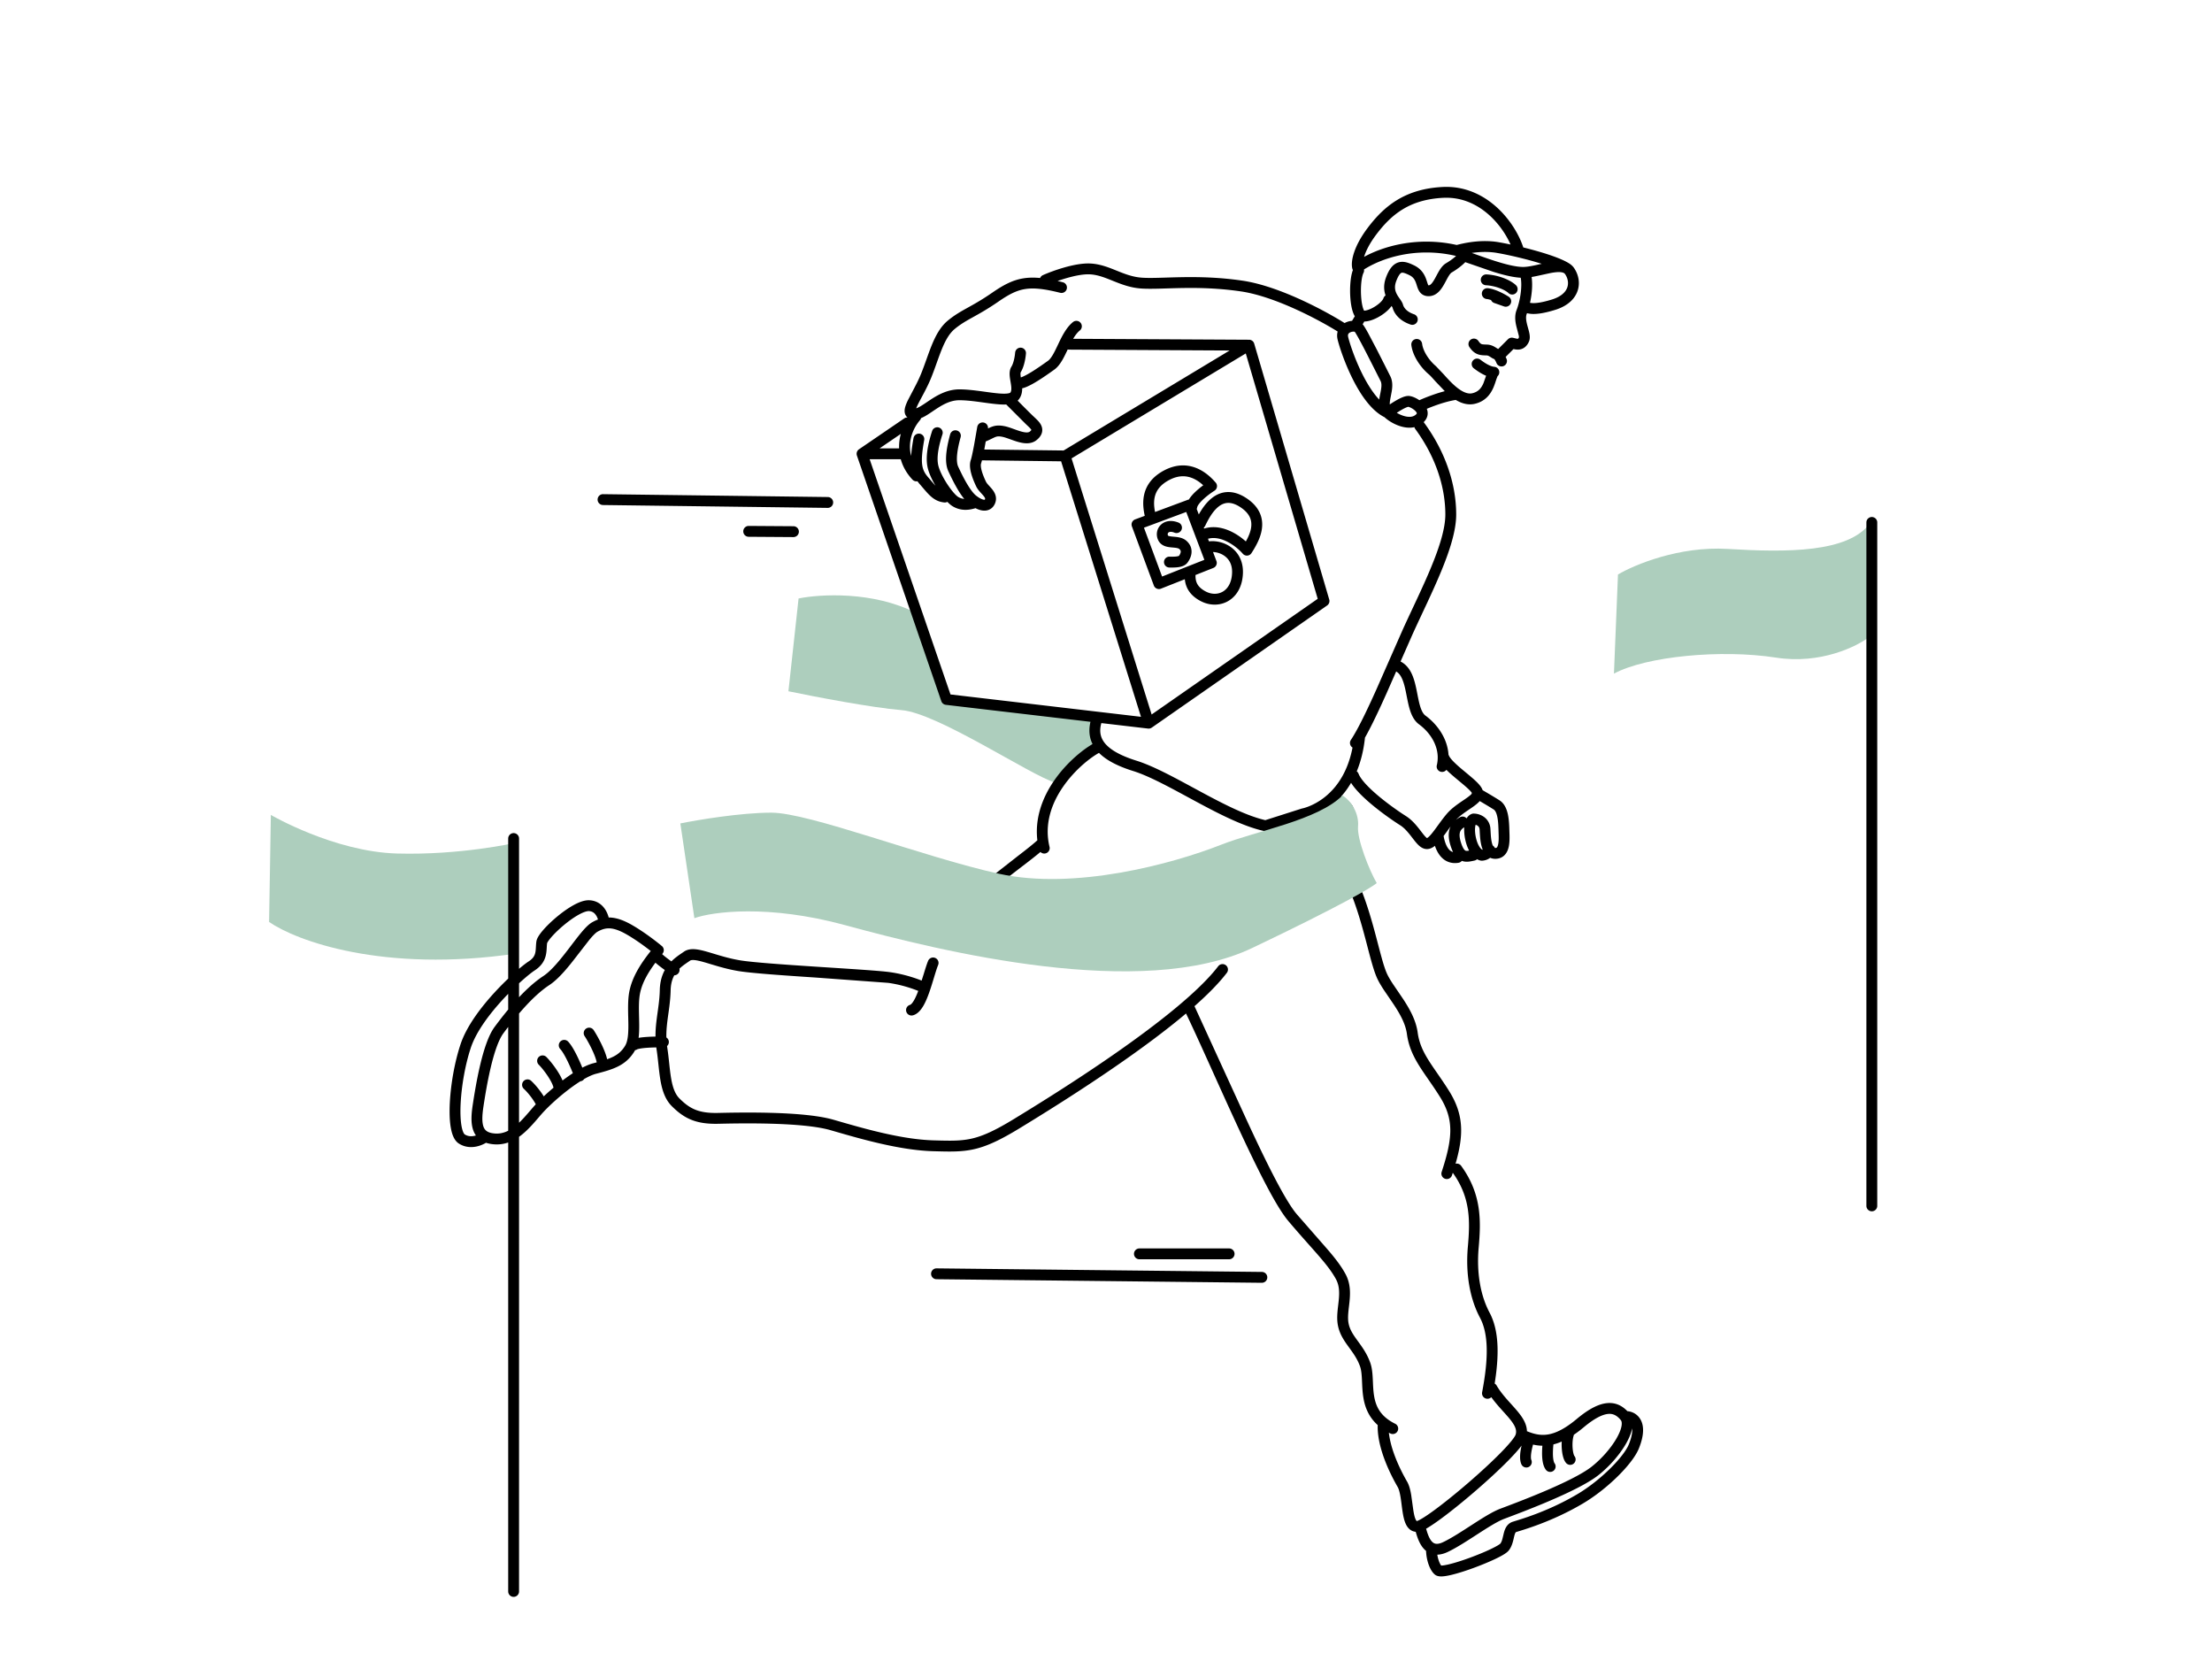 <svg xmlns="http://www.w3.org/2000/svg" xmlns:v="https://vecta.io/nano" width="586" height="442" fill="none"><path d="M238.828 188.096c9.602.769 34.186 17.284 40.715 19.205l11.048-10.428.7-7.825-13.639-1.53-27.277-3.06-7.705-22.097c-11.369-5.838-25.479-4.993-31.112-3.841l-2.689 24.582c6.786 1.409 22.278 4.379 29.959 4.994zM71.287 244.201l.465-28.346s16.729 9.759 33.458 10.224 31.135-2.789 31.135-2.789l.465 29.276c-35.317 5.205-58.397-3.408-65.523-8.365zm386.367-98.804c-12.77-.773-24.669 4.193-29.022 6.772l-1.068 26.255c8.465-4.557 28.323-6.511 42.972-4.232 11.72 1.823 21.377-2.93 24.741-5.534l.106-30.031c-5.804 7.739-21.766 7.738-37.729 6.77z" fill="#adcebd"></path><path d="M376.746 91.047a1.44 1.44 0 0 0-1.605-1.248 1.44 1.44 0 0 0-1.248 1.605l2.853-.356zm19.011 7.546l.97 1.061a1.44 1.44 0 0 0 .39-1.527c-.185-.541-.674-.921-1.245-.967l-.115 1.433zm-3.566-3.315a1.44 1.44 0 0 0-2.016.264 1.44 1.44 0 0 0 .265 2.016l1.751-2.28zm-.541-4.969a1.44 1.44 0 0 0-1.999-.371 1.44 1.44 0 0 0-.371 1.999l2.37-1.628zm2.228 2.397l-.047 1.437.047-1.437zm2.57 3.445a1.44 1.44 0 0 0 1.864.811 1.44 1.44 0 0 0 .811-1.864l-2.675 1.054zm-.322-2.93c-.562.561-.562 1.471-.001 2.033a1.44 1.44 0 0 0 2.033 0l-2.032-2.033zm4.379-2.346l.269-1.412a1.44 1.44 0 0 0-1.285.396l1.016 1.017zm3.216-.94l1.306.6h0l-1.306-.6zm-.594-7.321l1.336.529h0l-1.336-.529zm2.435-10.238a1.44 1.44 0 0 0-1.74-1.052c-.771.19-1.242.969-1.052 1.739l2.792-.687zm-45.913-1.594l-1.396.34c.112.462.445.838.89 1.006a1.44 1.44 0 0 0 1.333-.169l-.827-1.176zm26.279-4.416l-.328 1.4c.23.054.469.05.697-.01l-.369-1.389zm10.874-.793l-.243 1.417h0l.243-1.417zm17.562 6.77a1.44 1.44 0 0 0 2.008-.319 1.44 1.44 0 0 0-.319-2.007l-1.689 2.327zM363.443 61.27l1.148.865h0l-1.148-.865zm18.804-10.307l-.073-1.435.073 1.435zm18.725 15.972c.22.763 1.016 1.203 1.779.983s1.203-1.016.983-1.779l-2.762.796zm-39.766 5.363a1.44 1.44 0 0 0-.61-1.939 1.44 1.44 0 0 0-1.939.61l2.549 1.329zm-.254 11.399l.231-1.419-.231 1.419zm8.282-3.817a1.44 1.44 0 0 0-.941-1.802 1.44 1.44 0 0 0-1.802.94l2.743.862zm4.459 6.087a1.44 1.44 0 0 0 1.819-.908 1.44 1.44 0 0 0-.909-1.819l-.91 2.727zm-5.151-12.012l1.345.507h0l-1.345-.507zm5.437-2.378l.627-1.294h0l-.627 1.294zm4.587 5.437l.063 1.436-.063-1.436zm5.268-6.06l-.729-1.239h0l.729 1.239zm5.081-2.324c.5-.617.405-1.522-.212-2.022a1.44 1.44 0 0 0-2.022.213l2.234 1.809zm-26.991 15.717c.41-.68.19-1.563-.49-1.973a1.44 1.44 0 0 0-1.973.49l2.463 1.483zm-3.978 1.033a1.44 1.44 0 0 0 .49 1.973 1.44 1.44 0 0 0 1.973-.49l-2.463-1.483zm35.852-12.693a1.44 1.44 0 0 0-1.509 1.362c-.041.793.569 1.468 1.362 1.509l.147-2.871zm5.825 4.94a1.44 1.44 0 0 0 2.032-.058 1.44 1.44 0 0 0-.058-2.032l-1.974 2.09zm-5.476-1.281a1.44 1.44 0 0 0-1.573 1.288 1.44 1.44 0 0 0 1.288 1.573l.285-2.861zm4.776 3.466l-.476 1.356a1.44 1.44 0 0 0 1.259-2.561l-.783 1.205zm-2.123-2.269c-.749-.263-1.569.131-1.832.88a1.44 1.44 0 0 0 .88 1.832l.952-2.713zm-11.007 28.372a1.44 1.44 0 0 0 1.221-1.626 1.44 1.44 0 0 0-1.626-1.22l.405 2.846zm-9.814.105c-.722.329-1.041 1.182-.711 1.904a1.44 1.44 0 0 0 1.904.712l-1.193-2.616zm-2.707.306l-.225 1.419h0l.225-1.419zm-13.389-19.51l.978-1.053h0l-.978 1.053zm-4.132 2.754l1.4-.323h0l-1.4.323zm-63.828 101.458a1.44 1.44 0 0 0-.909-1.818 1.44 1.44 0 0 0-1.819.909l2.728.909zm8.686 11.82l-.429 1.372.429-1.372zm44.572 12.719l-.249-1.415c-.063.011-.126.026-.187.046l.436 1.369zm16.406-19.99a1.44 1.44 0 0 0-1.27-1.588 1.44 1.44 0 0 0-1.588 1.27l2.858.318zm-26.32 23.15l-.3 1.405a1.43 1.43 0 0 0 .737-.036l-.437-1.369zm22.606-22.733c-.44.661-.262 1.553.399 1.993s1.553.262 1.993-.398l-2.392-1.595zm15.075-28.685l-1.309-.594h0l1.309.594zm4.309-55.371c-.47-.64-1.369-.779-2.009-.309s-.779 1.369-.309 2.009l2.318-1.7zm5.685 297.827l-.617-1.298h0l.617 1.298zm21.831-30.575c-.737-.295-1.574.064-1.868.801s.063 1.574.8 1.868l1.068-2.669zm-27.011 25.576c-.218-.764-1.014-1.206-1.777-.987a1.44 1.44 0 0 0-.987 1.777l2.764-.79zm3.256 11.175l-.94 1.088h0l.94-1.088zm51.812-32.799l-1.332-.541h0l1.332.541zm-14.201 13.851l-.732-1.237h0l.732 1.237zm-1.739-16.726a1.44 1.44 0 0 0-.938-1.804c-.757-.239-1.564.181-1.803.938l2.741.866zm-1.995 7.249c.523.597 1.431.658 2.028.135s.658-1.431.135-2.028l-2.163 1.893zm-3.266-5.722c.119-.785-.421-1.518-1.206-1.636s-1.517.421-1.636 1.205l2.842.431zm-2.099 7.514c.479.633 1.38.758 2.013.279a1.44 1.44 0 0 0 .279-2.014l-2.292 1.735zm-3.17-7.476c.226-.761-.207-1.561-.968-1.787s-1.561.207-1.787.968l2.755.819zm-3.321 6.01c.315.728 1.162 1.064 1.89.748s1.064-1.161.749-1.889l-2.639 1.141zm-245.77-114.996c-.44-.661-1.333-.839-1.993-.399a1.44 1.44 0 0 0-.399 1.994l2.392-1.595zm.865 9.227c-.093.788.471 1.503 1.26 1.595s1.503-.471 1.595-1.259l-2.855-.336zm-7.617-6.175a1.44 1.44 0 0 0-2.032-.066 1.44 1.44 0 0 0-.065 2.032l2.097-1.966zm1.714 9.578a1.44 1.44 0 0 0 1.845.854 1.44 1.44 0 0 0 .853-1.845l-2.698.991zm-7.478-5.5a1.44 1.44 0 0 0-2.033 0 1.44 1.44 0 0 0 0 2.033l2.033-2.033zm1.907 8.368a1.44 1.44 0 0 0 1.438 1.438 1.44 1.44 0 0 0 1.437-1.438h-2.875zm-5.932-2.05c-.581-.54-1.491-.506-2.031.076s-.507 1.491.075 2.031l1.956-2.107zm1.337 6.49a1.44 1.44 0 0 0 1.627 1.22c.785-.112 1.332-.84 1.219-1.626l-2.846.406zm33.658-15.342c.793.019 1.452-.61 1.47-1.404a1.44 1.44 0 0 0-1.404-1.47l-.066 2.874zm-8.525-1.887a1.44 1.44 0 0 0-.399 1.994 1.44 1.44 0 0 0 1.994.398l-1.595-2.392zm10.597-17.457c.66.44 1.553.262 1.993-.399s.262-1.553-.399-1.993l-1.594 2.392zm-2.615-5.531a1.44 1.44 0 0 0-1.818-.909c-.754.251-1.161 1.065-.909 1.818l2.727-.909zm-.767-.887l1.117.904c.493-.609.408-1.501-.193-2.005l-.924 1.101zm-43.281 49.996l-.087 1.435h0l.087-1.435zm-4.477-8.805l-1.421-.215h0l1.421.215zm5.522-19.999l-1.155-.855h0l1.155.855zm25.371-27.312l.72 1.244h0l-.72-1.244zm9.253.747l.719-1.246h0l-.719 1.246zm-10.745-6.418l-.058 1.436.058-1.436zm-15.223 15.969l-.784-1.205h0l.784 1.205zm-17.462 21.193l-1.363-.455 1.363.455zm-1.045 24.625l-.783 1.206h0l.783-1.206zm6.277-.607l.651-1.281h0l-.651 1.281zm231.149-66.681l1.423-.2h0l-1.423.2zm-2.602-10.001l-1.328.552h0l1.328-.552zm-.011-9.828l-1.388-.374h0l1.388.374zm1.35 19.634a1.44 1.44 0 0 0-.213 2.022 1.44 1.44 0 0 0 2.022.213l-1.809-2.235zm-5.785-24.101a1.44 1.44 0 0 0-1.178 1.657 1.44 1.44 0 0 0 1.657 1.178l-.479-2.835zm-61.193-10.877a1.44 1.44 0 0 0 .612-1.939 1.44 1.44 0 0 0-1.939-.612l1.327 2.551zm-16.263 25.771c.187.772.964 1.246 1.735 1.059s1.246-.963 1.059-1.735l-2.794.676zm-12.172 6.899c-.611.507-.695 1.413-.188 2.024a1.44 1.44 0 0 0 2.024.189l-1.836-2.213zm14.135-7.605c.581-.541.614-1.45.073-2.031s-1.45-.615-2.031-.074l1.958 2.105zm-28.679 31.322a1.44 1.44 0 0 0-.789-1.873c-.735-.3-1.574.053-1.874.789l2.663 1.084zm-7.438 10.558a1.44 1.44 0 0 0-1.009 1.765 1.44 1.44 0 0 0 1.765 1.009l-.756-2.774zm3.242-3.213c.71.355 1.573.067 1.928-.643a1.44 1.44 0 0 0-.643-1.929l-1.285 2.572zm-8.875-4.041l-.194 1.424h0l.194-1.424zm-59.233 3.381l-1.437-.032 1.437.032zm44.206 35.691l-.401 1.38h0l.401-1.38zm.24.07l.401-1.381h0l-.401 1.381zm26.559 5.44l-.041 1.437h0l.041-1.437zm.142.004l.041-1.437h0l-.041 1.437zm22.023-5.89l-.748-1.227h0l.748 1.227zm55.618-39.925a1.44 1.44 0 0 0-.27-2.015 1.44 1.44 0 0 0-2.015.27l2.285 1.745zm-187.509-35.571a1.44 1.44 0 0 0-1.438-1.437 1.44 1.44 0 0 0-1.437 1.437h2.875zm-2.875 199.429a1.44 1.44 0 0 0 1.437 1.438 1.44 1.44 0 0 0 1.438-1.438h-2.875zm362.686-283.155a1.44 1.44 0 0 0-1.438-1.438 1.44 1.44 0 0 0-1.437 1.438h2.875zm-2.875 181.028c0 .794.643 1.437 1.437 1.437a1.44 1.44 0 0 0 1.438-1.437h-2.875zm-178.216-53.372a1.44 1.44 0 0 0-1.923-.659 1.44 1.44 0 0 0-.659 1.923l2.582-1.264zm38.931 72.049l1.26-.69h0l-1.26.69zm13.175 41.609a1.44 1.44 0 0 0 1.926-.652 1.44 1.44 0 0 0-.652-1.926l-1.274 2.578zm-.467-2.432a1.44 1.44 0 0 0-1.36-1.511 1.44 1.44 0 0 0-1.511 1.36l2.871.151zm28.614-10.276a1.44 1.44 0 0 0-1.967-.515 1.44 1.44 0 0 0-.515 1.967l2.482-1.452zm-3.838 1.807a1.44 1.44 0 0 0 1.143 1.682c.779.149 1.532-.362 1.681-1.142l-2.824-.54zm-2.345-38.425l1.431.126h0l-1.431-.126zm-3.206-21.565c-.467-.642-1.366-.783-2.008-.315s-.783 1.366-.315 2.008l2.323-1.693zm-5.166 1.615c-.249.754.161 1.567.915 1.815s1.566-.161 1.815-.915l-2.73-.9zm-15.901-52.159l-1.321.567h0l1.321-.567zm-5.627-23.145a1.44 1.44 0 0 0-1.875-.785 1.44 1.44 0 0 0-.785 1.875l2.66-1.09zm-5.376-146.891a1.44 1.44 0 0 0 1.986-.436 1.44 1.44 0 0 0-.436-1.986l-1.55 2.421zm-26.058-12.457l-.21 1.422.21-1.422zm-40.251-4.538l-.06 1.436.06-1.436zm-12.423 1.646a1.44 1.44 0 0 0-.73 1.897 1.44 1.44 0 0 0 1.898.73l-1.168-2.627zm24.922 66.054l-.502-1.347a1.44 1.44 0 0 0-.846 1.847l1.348-.5zm13.885-5.166l1.344-.51c-.28-.739-1.104-1.113-1.845-.837l.501 1.347zm5.812 15.338l.528 1.337c.731-.289 1.095-1.111.816-1.846l-1.344.509zm-13.886 5.49l-1.347.5a1.44 1.44 0 0 0 1.876.837l-.529-1.337zm4.124-13.497a1.44 1.44 0 0 0 1.87-.797c.297-.736-.06-1.573-.796-1.87l-1.074 2.667zm-3.005 1.395l-1.285.643h0l1.285-.643zm5.328 5.643l1.17.835h0l-1.17-.835zm-3.668-.685c-.794 0-1.437.643-1.437 1.437a1.44 1.44 0 0 0 1.437 1.438v-2.875zm-6.372-10.119a1.44 1.44 0 0 0 1.735 1.06 1.44 1.44 0 0 0 1.06-1.735l-2.795.675zm17.542-8.564l.762 1.218c.358-.223.599-.592.66-1.008s-.062-.84-.34-1.157l-1.082.947zm-6.669 5.264c-.103.787.452 1.508 1.239 1.611s1.509-.452 1.611-1.24l-2.85-.371zm2.392 3.983c-.345.715-.045 1.574.67 1.919s1.574.045 1.919-.67l-2.589-1.249zm12.608-4.929l-.78 1.208h0l.78-1.208zm1.027 12.649l-1.086.941a1.44 1.44 0 0 0 1.193.492c.454-.034.864-.28 1.107-.664l-1.214-.769zm-11.45-5.686a1.44 1.44 0 0 0-.919 1.814 1.44 1.44 0 0 0 1.813.919l-.894-2.733zm-38.014-62.489c.77.193 1.551-.276 1.743-1.046s-.275-1.551-1.045-1.743l-.698 2.789zm-28.852 8.471l-.914-1.11h0l.914 1.11zm17.165 11.838l-1.219-.762h0l1.219.762zm2.618-4.238a1.44 1.44 0 0 0-1.332-1.536 1.44 1.44 0 0 0-1.536 1.331l2.868.205zm-28.084 17.68c.517-.603.447-1.51-.156-2.027s-1.51-.447-2.027.156l2.183 1.871zm-1.981 15.735a1.44 1.44 0 0 0 2.032.066 1.44 1.44 0 0 0 .066-2.032l-2.098 1.966zm44.333-39.502c.617-.5.712-1.405.212-2.022a1.44 1.44 0 0 0-2.022-.212l1.81 2.234zm-7.613 9.213l.832 1.172h0l-.832-1.172zm-8.543 3.347c-.794.027-1.415.692-1.388 1.485s.691 1.415 1.485 1.388l-.097-2.873zm-25.07 16.448a1.44 1.44 0 0 0-1.161-1.669 1.44 1.44 0 0 0-1.669 1.161l2.83.508zm5.318 16.543c.79.082 1.497-.492 1.578-1.282s-.492-1.496-1.282-1.577l-.296 2.859zm-.485-18.034a1.44 1.44 0 0 0-.925-1.811 1.44 1.44 0 0 0-1.81.924l2.735.887zm-2.487 8.601l-1.397.338 1.397-.338zm5.922 9.204l-.739 1.233h0l.739-1.233zm5.216 1.777a1.44 1.44 0 0 0 .964-1.79 1.44 1.44 0 0 0-1.79-.964l.826 2.754zm-3.829-18.846c.209-.766-.242-1.556-1.008-1.765s-1.556.242-1.765 1.008l2.773.757zm-1.948 8.424l1.304-.605h0l-1.304.605zm6.004-1.92l1.357.475-1.357-.475zm3.179-8.733c.128-.783-.403-1.522-1.187-1.65a1.44 1.44 0 0 0-1.65 1.187l2.837.463zm-1.8.757a1.44 1.44 0 0 0-.791 1.873 1.44 1.44 0 0 0 1.873.791l-1.082-2.664zm5.904-.028l-.281 1.409h0l.281-1.409zm6.964-2.961l.987-1.045h0l-.987 1.045zm-4.497-6.53a1.44 1.44 0 0 0-2.032-.02 1.44 1.44 0 0 0-.02 2.033l2.052-2.013zm-39.927 15.394l-.81-1.187a1.44 1.44 0 0 0-.549 1.654l1.359-.467zm22.366 65.071l-1.359.467a1.44 1.44 0 0 0 1.192.961l.167-1.428zm53.567 6.286l-.167 1.427c.349.041.7-.047.989-.248l-.822-1.179zm-44.257-72.497a1.44 1.44 0 0 0-1.455 1.419 1.44 1.44 0 0 0 1.419 1.456l.036-2.875zm-18.885-5.847a1.44 1.44 0 0 0 .377-1.998 1.44 1.44 0 0 0-1.998-.377l1.621 2.375zm-1.802 8.424a1.44 1.44 0 0 0 1.437-1.437 1.44 1.44 0 0 0-1.437-1.437v2.874zm91.526-30.206l1.379-.404c-.178-.61-.736-1.03-1.371-1.033l-.008 1.437zm19.873 67.772l.821 1.179a1.44 1.44 0 0 0 .558-1.584l-1.379.405zm-67.509-69.464c-.794-.004-1.441.636-1.445 1.43s.636 1.441 1.429 1.445l.016-2.875zm35.765 53.994a1.44 1.44 0 0 0-.801 1.869 1.44 1.44 0 0 0 1.869.8l-1.068-2.669zm8.824 8.045l-1.437-.048h0l1.437.048zm-8.983 6.222l-.649 1.282h0l.649-1.282zm-2.109-6.58a1.44 1.44 0 0 0-1.371-1.502 1.44 1.44 0 0 0-1.501 1.371l2.872.131zm-156.976-20.519c-.794-.01-1.445.625-1.455 1.419s.625 1.445 1.419 1.455l.036-2.874zm59.492 3.631a1.44 1.44 0 0 0 1.456-1.419 1.44 1.44 0 0 0-1.42-1.456l-.036 2.875zm-20.91 4.778a1.44 1.44 0 0 0-1.447 1.428c-.006.794.634 1.442 1.427 1.447l.02-2.875zm11.837 2.956a1.44 1.44 0 0 0 1.447-1.428 1.44 1.44 0 0 0-1.428-1.447l-.019 2.875zm159.816 32.555c-.762-.222-1.56.217-1.781.98a1.44 1.44 0 0 0 .98 1.781l.801-2.761zm10.633 27.878c-.185.772.29 1.548 1.062 1.733a1.44 1.44 0 0 0 1.734-1.062l-2.796-.671zm3.201-2.571a1.44 1.44 0 0 0-1.872-.793 1.44 1.44 0 0 0-.793 1.872l2.665-1.079zm7.628 10.002l1.433.106-1.433-.106zm-31.558-5.172a1.44 1.44 0 0 0-1.856-.83 1.44 1.44 0 0 0-.83 1.855l2.686-1.025zm22.508 16.394a1.44 1.44 0 0 0-1.663-1.169c-.782.136-1.305.88-1.169 1.662l2.832-.493zm3.977 7.185c.783-.127 1.315-.866 1.187-1.649s-.866-1.316-1.649-1.188l.462 2.837zm1.753-9.55a1.44 1.44 0 0 0 .564-1.953 1.44 1.44 0 0 0-1.953-.564l1.389 2.517zm-2.414 4.835l1.363-.454-1.363.454zm4.87 4.132c.778-.155 1.283-.913 1.127-1.691a1.44 1.44 0 0 0-1.691-1.128l.564 2.819zm-.212-11.014l.002-1.438c-.16 0-.319.027-.471.079l.469 1.359zm2.151 9.605l-.318 1.401c.126.029.255.04.384.034l-.066-1.435zm3.436-.718c.355-.71.067-1.573-.643-1.928s-1.573-.067-1.928.643l2.571 1.285zm-2.576-6.234l1.434-.106h0l-1.434.106zm3.083-6.379l.774-1.211h0l-.774 1.211zm-4.445-4.33a1.44 1.44 0 0 0-1.963.529 1.44 1.44 0 0 0 .53 1.963l1.433-2.492zm-90.191 121.8a1.44 1.44 0 0 0-1.437 1.437 1.44 1.44 0 0 0 1.437 1.438v-2.875zm23.766 2.875a1.44 1.44 0 0 0 1.437-1.438 1.44 1.44 0 0 0-1.437-1.437v2.875zm-77.502 2.405a1.44 1.44 0 0 0-1.453 1.422 1.44 1.44 0 0 0 1.422 1.453l.031-2.875zm86.161 3.818a1.44 1.44 0 0 0 1.453-1.422 1.44 1.44 0 0 0-1.421-1.453l-.032 2.875zm54.393-273.21a1.44 1.44 0 0 0-1.829.888 1.44 1.44 0 0 0 .888 1.829l.941-2.717zm27.134 5.227l-1.184.814h0l1.184-.814zm-11.508 8.092c-.773-.178-1.545.304-1.723 1.077a1.44 1.44 0 0 0 1.077 1.724l.646-2.801zm-30.402 11.517c.371 2.973 2.515 5.974 4.655 7.776l1.852-2.199c-1.808-1.523-3.403-3.922-3.654-5.934l-2.853.356zm4.655 7.776c.392.331.952.964 1.761 1.872l2.703 2.832c1.01.941 2.169 1.86 3.43 2.472 1.272.617 2.732.959 4.264.603l-.651-2.8c-.701.163-1.475.039-2.358-.39-.894-.433-1.812-1.137-2.724-1.988-.907-.845-1.75-1.78-2.517-2.641l-2.056-2.159-1.852 2.199zm12.158 7.779c2.843-.661 4.186-2.598 4.93-4.31.354-.816.606-1.663.792-2.218l.254-.668c.078-.165.103-.162.045-.109l-1.939-2.123c-.343.313-.56.696-.704 1.001-.15.316-.274.664-.381.983l-.704 1.987c-.544 1.252-1.321 2.279-2.944 2.656l.651 2.8zm5.166-9.799c-.804-.064-2.058-.635-3.681-1.882l-1.751 2.28c1.721 1.322 3.533 2.334 5.203 2.468l.229-2.866zm-6.592-5.222c.643.934 1.327 1.573 2.232 1.903.796.29 1.664.281 2.319.303l.093-2.873c-.878-.029-1.172-.037-1.427-.13-.146-.053-.402-.181-.847-.83l-2.37 1.628zm4.551 2.205c.263.008.486.096.793.28l.254.16.303.192c.208.126.511.298.874.402l.79-2.764c.016.005-.022-.004-.169-.094l-.243-.154-.328-.206c-.5-.3-1.217-.658-2.181-.689l-.093 2.873zm2.224 1.034c-.23-.066-.286-.181-.188-.068.071.081.163.214.262.389a5.64 5.64 0 0 1 .237.465l.066.149.015.036c.001.004.001.004 1.339-.523l1.337-.527-.013-.032-.028-.068-.1-.226-.356-.7c-.148-.259-.347-.571-.592-.851-.216-.248-.613-.642-1.189-.807l-.79 2.764zm2.103.078l3.364-3.362-2.033-2.033-3.363 3.362 2.032 2.033zm2.078-2.967l.775.184a4.58 4.58 0 0 0 1.254.13 2.93 2.93 0 0 0 1.591-.558c.509-.371.887-.891 1.171-1.508l-2.613-1.2c-.137.298-.24.377-.251.386-.005.003-.019.008-.054.01-.084.004-.22-.008-.465-.064l-.389-.095-.481-.109-.538 2.824zm4.791-1.752c.365-.794.251-1.661.138-2.243-.12-.615-.341-1.345-.501-1.937-.366-1.353-.525-2.394-.201-3.212l-2.672-1.059c-.715 1.804-.254 3.721.098 5.022l.454 1.736c.1.513.029.585.071.493l2.613 1.2zm-.564-7.392c.463-1.168.947-2.95 1.215-4.856.267-1.892.342-4.048-.116-5.911l-2.792.687c.333 1.354.305 3.097.062 4.823-.242 1.712-.673 3.269-1.041 4.198l2.672 1.059zM360.476 71.96c5.398-3.795 14.892-6.588 25.124-4.193l.655-2.799c-11.062-2.589-21.39.393-27.432 4.64l1.653 2.352zm25.821-4.203c2.021-.537 6.098-1.481 10.262-.766l.486-2.833c-4.807-.826-9.392.264-11.487.821l.739 2.778zm10.262-.766c2.748.472 6.576 1.337 10.068 2.343 1.745.502 3.387 1.035 4.758 1.563 1.401.54 2.416 1.038 2.979 1.447l1.689-2.327c-.881-.639-2.188-1.245-3.633-1.802-1.475-.569-3.203-1.127-4.998-1.643-3.587-1.033-7.518-1.923-10.377-2.414l-.486 2.833zm-35.513 3.454c-.069-.283-.091-1.186.416-2.695.491-1.46 1.44-3.373 3.129-5.616l-2.296-1.729c-1.847 2.452-2.955 4.636-3.558 6.43-.586 1.744-.737 3.251-.484 4.289l2.793-.679zm3.545-8.311c2.007-2.666 4.2-4.968 6.982-6.669 2.771-1.693 6.201-2.834 10.748-3.067l-.147-2.871c-4.98.255-8.883 1.52-12.1 3.485-3.203 1.958-5.65 4.565-7.779 7.393l2.296 1.729zm17.73-9.736c5.073-.259 9.283 1.852 12.483 4.833 3.22 3 5.333 6.809 6.168 9.704l2.762-.796c-.978-3.392-3.367-7.653-6.971-11.011-3.625-3.376-8.562-5.909-14.589-5.6l.147 2.871zm-23.664 18.571c-.469.9-.727 2.181-.863 3.448a25.61 25.61 0 0 0-.082 4.187c.086 1.385.286 2.768.636 3.868.174.545.407 1.097.735 1.554.322.45.852.963 1.639 1.091l.461-2.838c.264.043.326.197.237.073-.084-.117-.206-.353-.332-.751-.25-.787-.429-1.91-.506-3.173-.077-1.25-.052-2.563.07-3.703.128-1.186.344-2.022.554-2.425l-2.549-1.329zm2.065 14.147c.848.137 1.755-.034 2.552-.294.824-.269 1.667-.678 2.44-1.155s1.515-1.046 2.121-1.658c.585-.59 1.144-1.319 1.399-2.129l-2.743-.862c-.057.181-.256.521-.697.967-.421.424-.975.856-1.59 1.236s-1.251.682-1.821.868c-.598.195-1 .222-1.2.189l-.461 2.838zm13.881-1.876c-1.982-.661-2.722-1.802-2.919-2.527l-2.774.755c.481 1.767 2.008 3.572 4.783 4.498l.91-2.727zm-2.919-2.527c-.166-.606-.59-1.189-.834-1.537-.307-.439-.593-.842-.829-1.307-.433-.849-.703-1.899-.134-3.407l-2.691-1.014c-.904 2.4-.466 4.295.263 5.725.344.675.752 1.245 1.036 1.651a9.56 9.56 0 0 1 .336.502c.081.136.087.173.079.142l2.774-.755zm-1.797-6.251c.712-1.891 1.26-2.163 1.428-2.211.104-.03.289-.046.645.05.367.099.809.287 1.392.57l1.254-2.587c-.606-.294-1.254-.585-1.899-.758-.657-.177-1.406-.259-2.18-.039-1.588.452-2.57 1.945-3.331 3.962l2.691 1.014zm3.465-1.592c1.25.606 1.59 1.485 1.934 2.563.149.468.372 1.271.815 1.875.255.348.602.67 1.073.884.463.211.959.279 1.455.257l-.125-2.872c-.155.007-.178-.019-.138-.001.048.022.068.052.054.033-.096-.13-.177-.364-.396-1.05-.392-1.23-1.044-3.126-3.418-4.276l-1.254 2.587zm5.277 5.579c1.139-.049 2-.624 2.626-1.276.605-.63 1.076-1.421 1.458-2.113.42-.76.716-1.366 1.073-1.94s.61-.831.776-.928l-1.457-2.478c-.796.468-1.355 1.236-1.761 1.889s-.816 1.468-1.147 2.067c-.369.667-.69 1.172-1.016 1.512-.306.318-.514.388-.677.395l.125 2.872zm5.933-6.257c1.627-.957 3.244-2.193 4.353-3.563l-2.234-1.809c-.817 1.009-2.122 2.038-3.576 2.894l1.457 2.478zm-25.101 10.671l-1.515 2.516 2.463 1.483 1.515-2.516-2.463-1.483zm34.19-7.306c1.21.062 2.473.344 3.574.748 1.124.412 1.961.908 2.398 1.32l1.974-2.09c-.829-.782-2.064-1.446-3.382-1.929-1.34-.492-2.887-.842-4.417-.92l-.147 2.871zm.211 3.649c.605.06 1.428.338 2.286.73.833.38 1.578.813 1.991 1.081l1.567-2.41c-.524-.341-1.393-.842-2.364-1.286-.945-.432-2.113-.868-3.195-.975l-.285 2.861zm5.537-.751l-2.599-.913-.952 2.713 2.599.912.952-2.712zm-14.011 24.614c-2.183.312-4.547 1.06-6.323 1.708-.898.327-1.664.636-2.208.863l-.638.273-.174.077-.047.021c-.018.009-.018.009-.019.009l.596 1.308.597 1.308c.018-.008.03-.014.047-.022l.154-.068.593-.254a50.58 50.58 0 0 1 2.083-.814c1.714-.625 3.858-1.293 5.744-1.563l-.405-2.846zm-16.906 7.383c.668-.51 1.741-1.265 2.77-1.862.517-.299.987-.539 1.369-.689.451-.178.547-.137.426-.156l.45-2.839c-.702-.111-1.429.123-1.93.32-.57.225-1.179.542-1.757.877-1.161.674-2.338 1.503-3.073 2.064l1.745 2.285zm4.565-2.707c.145.023.471.127.882.352.397.217.774.494 1.048.78.287.301.357.504.367.576.003.022.001.035-.007.057a.71.71 0 0 1-.174.236l2.032 2.033c.769-.768 1.131-1.711.998-2.707-.122-.91-.63-1.649-1.136-2.18-.521-.545-1.153-.991-1.748-1.317-.581-.318-1.23-.577-1.812-.669l-.45 2.839zm2.116 2.001c-.693.693-1.768.851-3.165.456-1.387-.391-2.702-1.239-3.372-1.909l-2.033 2.033c1.014 1.014 2.758 2.117 4.624 2.643 1.854.524 4.222.567 5.978-1.19l-2.032-2.033zm-6.87-10.146l-1.401-2.78-2.211-4.356-2.201-4.173c-.32-.582-.613-1.096-.859-1.498-.122-.2-.241-.385-.35-.541a3.13 3.13 0 0 0-.41-.49l-1.956 2.107c-.066-.061-.068-.081.011.033.063.089.147.219.253.392.212.346.481.816.793 1.383.622 1.13 1.387 2.593 2.162 4.101l2.199 4.334 1.415 2.804 2.555-1.316zm-7.432-13.837c-.615-.571-1.438-.762-2.11-.792a4.9 4.9 0 0 0-2.18.418c-.704.314-1.408.841-1.864 1.64-.47.823-.601 1.806-.357 2.865l2.801-.647c-.1-.434-.02-.665.053-.793.087-.153.258-.314.539-.44a2.03 2.03 0 0 1 .883-.171c.311.014.358.1.279.026l1.956-2.107zm-6.511 4.131c.371 1.606 1.729 5.879 3.83 10.152 1.054 2.143 2.315 4.326 3.761 6.19 1.434 1.848 3.123 3.476 5.062 4.378l1.213-2.606c-1.352-.629-2.705-1.861-4.004-3.535-1.287-1.659-2.45-3.659-3.452-5.696-2.01-4.086-3.29-8.151-3.609-9.529l-2.801.647zm11.388 11.023c.266.517.292 1.225.118 2.306-.087.541-.198 1.041-.314 1.652-.109.572-.215 1.206-.238 1.836l2.873.106c.015-.403.086-.861.189-1.405l.328-1.732c.19-1.18.315-2.691-.401-4.079l-2.555 1.316zm-.434 5.794c-.047 1.262.216 2.184.609 2.84.193.322.406.559.597.729a2.47 2.47 0 0 0 .259.201 2.91 2.91 0 0 0 .105.065c.016.01.031.018.045.025.006.004.013.008.02.011.017.009.018.01.67-1.271l.655-1.28c.02.011.026.014.031.016s.019.011.028.016l.045.028c.025.017.04.03.048.036.016.014-.003.002-.037-.054-.06-.101-.232-.453-.202-1.256l-2.873-.106zm-76.109 83.409c-.957 2.87-.847 5.717 1.04 8.247 1.809 2.424 5.095 4.339 9.945 5.854l.857-2.744c-4.643-1.451-7.23-3.13-8.497-4.829-1.189-1.594-1.357-3.401-.617-5.619l-2.728-.909zm55.986 25.448l.251 1.416c.012-.003.017-.003.023-.005.011-.002.025-.004.042-.008l.14-.029a10.94 10.94 0 0 0 .483-.12 15.58 15.58 0 0 0 1.65-.553c1.358-.536 3.175-1.447 5.055-2.955 3.794-3.043 7.727-8.427 8.762-17.736l-2.858-.318c-.95 8.555-4.505 13.246-7.703 15.811-1.616 1.297-3.171 2.073-4.312 2.524a12.96 12.96 0 0 1-1.347.453c-.156.042-.274.07-.349.086-.037.009-.063.014-.078.017-.009.002-.008.002.241 1.417zm-45.001-11.347c4.578 1.43 10.446 4.739 16.688 8.1 6.123 3.297 12.597 6.636 18.099 7.812l.601-2.811c-5.029-1.075-11.137-4.193-17.337-7.532-6.082-3.274-12.278-6.778-17.194-8.313l-.857 2.744zm60.085-6.631c2.014-3.021 4.561-8.372 7.053-13.929l6.939-15.756-2.618-1.189-6.944 15.768c-2.511 5.601-4.965 10.725-6.822 13.511l2.392 1.595zm13.992-29.685c2.393-5.265 5.279-11.105 7.531-16.553 2.244-5.427 3.986-10.749 3.986-15.058h-2.875c0 3.687-1.528 8.543-3.768 13.96-2.23 5.395-5.039 11.066-7.492 16.462l2.618 1.189zm11.517-31.611c0-8.344-3.031-16.875-8.517-24.355l-2.318 1.7c5.176 7.059 7.96 15.005 7.96 22.655h2.875zm-2.215 274.771c2.408-1.144 5.305-3.046 7.967-4.766 2.75-1.775 5.204-3.323 6.924-3.975l-1.02-2.688c-2.07.785-4.813 2.537-7.463 4.248-2.738 1.768-5.445 3.541-7.642 4.584l1.234 2.597zm14.891-8.741c1.883-.715 6.713-2.501 11.746-4.643 4.978-2.118 10.358-4.665 13.237-6.931l-1.779-2.259c-2.532 1.993-7.558 4.407-12.583 6.545-4.968 2.114-9.735 3.877-11.641 4.6l1.02 2.688zm24.983-11.574c2.836-2.233 5.52-5.273 7.214-8.158.845-1.438 1.488-2.913 1.744-4.283.253-1.354.163-2.843-.8-3.999l-2.209 1.84c.189.226.358.694.183 1.631-.172.922-.644 2.074-1.397 3.355-1.5 2.555-3.939 5.328-6.514 7.355l1.779 2.259zm8.158-16.44c-1.331-1.597-3.116-2.825-5.61-2.673-2.351.144-5.036 1.509-8.274 4.217l1.844 2.206c3.094-2.587 5.187-3.467 6.606-3.554 1.276-.078 2.254.478 3.225 1.644l2.209-1.84zm-13.884 1.544c-3.057 2.557-5.426 3.695-7.401 4.065-1.945.365-3.672.017-5.533-.728l-1.068 2.669c2.169.868 4.471 1.383 7.131.884 2.63-.493 5.441-1.946 8.715-4.684l-1.844-2.206zm-42.709 29.703c.221.775.539 1.892 1.047 2.932.502 1.029 1.281 2.175 2.538 2.819l1.31-2.559c-.453-.232-.878-.73-1.265-1.521-.38-.779-.636-1.658-.866-2.461l-2.764.79zm3.585 5.751c1.418.726 3.101.647 4.976-.243l-1.234-2.597c-1.321.628-2.031.487-2.432.281l-1.31 2.559zm-.78-1.351c-.067 1.345.143 2.763.513 3.978.354 1.158.927 2.374 1.762 3.095l1.879-2.176c-.214-.185-.588-.766-.891-1.758-.285-.935-.441-2.021-.392-2.996l-2.871-.143zm2.275 7.073c.398.344.865.449 1.159.49a4.73 4.73 0 0 0 .995.019c.657-.047 1.443-.193 2.278-.392 1.683-.401 3.764-1.066 5.814-1.816s4.114-1.601 5.762-2.382c.822-.39 1.562-.772 2.154-1.125.529-.316 1.131-.717 1.488-1.175l-2.269-1.765c.013-.017-.146.144-.693.471-.484.289-1.134.628-1.912.996-1.551.736-3.529 1.553-5.518 2.28s-3.959 1.355-5.492 1.72c-.772.184-1.386.29-1.818.321-.218.015-.34.008-.389.001-.082-.011.102-.008.32.181l-1.879 2.176zm19.65-6.381c.927-1.192 1.189-2.792 1.397-3.645.276-1.131.458-1.173.522-1.193l-.88-2.737c-1.766.568-2.205 2.307-2.435 3.249-.298 1.221-.428 1.988-.873 2.561l2.269 1.765zm34.434-26.966c1.474-3.633 1.424-6.245.266-7.974-1.137-1.698-3.036-2.074-4.161-1.899l.44 2.841a1.51 1.51 0 0 1 1.332.657c.368.55.795 2.002-.541 5.294l2.664 1.081zm-32.515 22.128c1.797-.578 9.43-2.679 17.714-7.58l-1.464-2.474c-7.957 4.707-15.269 6.719-17.13 7.317l.88 2.737zm17.714-7.58c3.253-1.924 6.519-4.537 9.166-7.142 2.609-2.566 4.769-5.271 5.635-7.406l-2.664-1.081c-.635 1.567-2.439 3.932-4.987 6.438-2.509 2.468-5.592 4.93-8.614 6.717l1.464 2.474zm-5.212-18.829c-.42 1.329-.504 2.982-.395 4.386.055.714.163 1.412.325 2.02.15.559.391 1.223.816 1.709l2.163-1.893c.023.025-.081-.11-.201-.558-.107-.4-.192-.918-.237-1.499-.092-1.187-.001-2.441.27-3.299l-2.741-.866zm-5.362 1.962c-.105.692-.27 2.124-.265 3.593.003.735.048 1.518.178 2.24.125.692.355 1.484.83 2.112l2.292-1.735c-.071-.093-.197-.359-.293-.888-.09-.498-.13-1.099-.132-1.739a22.41 22.41 0 0 1 .232-3.152l-2.842-.431zm-5.182-.35c-.218.732-.552 1.906-.748 3.102a11.07 11.07 0 0 0-.162 1.849c.005.597.081 1.268.344 1.878l2.639-1.141c-.049-.112-.105-.352-.108-.762-.003-.393.042-.857.124-1.36.165-1.007.455-2.036.666-2.747l-2.755-.819zM154.877 274.442c.453.678 1.351 2.231 2.101 3.867.374.815.696 1.618.908 2.321.224.743.275 1.218.248 1.444l2.855.336c.098-.834-.1-1.776-.351-2.61-.263-.874-.642-1.807-1.047-2.69-.807-1.76-1.778-3.447-2.322-4.263l-2.392 1.595zm-6.457 3.423c.576.615 1.335 1.94 2.087 3.519a51.98 51.98 0 0 1 1.724 4.093l2.698-.991c-.386-1.052-1.057-2.72-1.827-4.337-.743-1.563-1.666-3.27-2.585-4.25l-2.097 1.966zm-5.7 4.145c.665.665 1.693 1.921 2.55 3.251.425.661.788 1.308 1.04 1.882.265.603.35 1.001.35 1.202h2.875c0-.796-.273-1.628-.592-2.357-.332-.757-.779-1.543-1.257-2.284-.95-1.474-2.102-2.896-2.933-3.727l-2.033 2.033zm-3.948 6.392c.78.724 1.619 1.732 2.279 2.671.328.466.596.893.783 1.237.216.399.24.535.231.475l2.846-.406c-.071-.496-.327-1.03-.551-1.441-.253-.466-.585-.989-.957-1.519-.742-1.055-1.71-2.228-2.675-3.124l-1.956 2.107zm37.017-13.833c-1.1-.026-2.816-.018-4.409.089-.794.053-1.587.133-2.268.253-.611.107-1.37.283-1.914.645l1.595 2.392c-.007.005.206-.098.816-.206.54-.095 1.22-.166 1.964-.216 1.484-.099 3.111-.107 4.15-.083l.066-2.874zm3.6-18.862c-.727-.485-1.832-1.256-2.776-1.985-.473-.367-.883-.705-1.179-.981-.148-.139-.247-.243-.305-.311-.084-.1-.009-.041.051.138l-2.727.909c.119.359.341.642.475.802.161.191.351.382.544.563.39.364.879.764 1.383 1.154 1.012.782 2.175 1.593 2.94 2.103l1.594-2.392zm-6.093-4.931c-2.497 3.084-6.071 7.57-6.727 12.815l2.853.357c.538-4.307 3.531-8.179 6.108-11.363l-2.234-1.809zm-6.727 12.815c-.314 2.513-.122 5.433-.104 7.819.019 2.567-.164 4.466-.886 5.632l2.445 1.513c1.218-1.969 1.334-4.697 1.316-7.166-.02-2.651-.201-5.179.082-7.441l-2.853-.357zm-.99 13.451c-1.606 2.594-3.737 3.387-8.39 4.588l.718 2.784c4.601-1.188 7.842-2.185 10.117-5.859l-2.445-1.513zm-8.39 4.588c-2.624.677-5.886 2.786-8.75 5.014-2.911 2.264-5.632 4.827-7.198 6.628l2.169 1.886c1.418-1.631 3.995-4.068 6.794-6.244 2.844-2.212 5.701-3.984 7.703-4.5l-.718-2.784zm-15.948 11.642c-1.548 1.779-3.006 3.585-4.693 4.959-1.647 1.342-3.354 2.131-5.329 2.012l-.174 2.869c2.95.179 5.347-1.046 7.319-2.652 1.933-1.574 3.608-3.648 5.046-5.302l-2.169-1.886zm-13.165-.185c.372-2.456.999-6.4 1.899-10.221.45-1.91.963-3.766 1.538-5.377.582-1.631 1.197-2.922 1.819-3.76l-2.31-1.711c-.872 1.176-1.6 2.777-2.216 4.504-.624 1.747-1.165 3.715-1.629 5.685-.928 3.94-1.569 7.981-1.943 10.45l2.842.43zm5.256-19.358c2.993-4.041 7.634-9.811 12.17-12.788l-1.577-2.403c-5.016 3.292-9.927 9.461-12.903 13.48l2.31 1.711zm12.17-12.788c2.632-1.727 5.28-5.081 7.497-7.976l3.126-4.019c.976-1.177 1.686-1.876 2.143-2.141l-1.44-2.488c-.96.556-1.966 1.649-2.916 2.794-.987 1.19-2.083 2.654-3.195 4.106-2.297 3-4.649 5.914-6.792 7.321l1.577 2.403zm20.581-13.388c3.005 1.733 6.197 4.213 7.405 5.228l1.849-2.201c-1.279-1.075-4.613-3.669-7.817-5.518l-1.437 2.491zm-7.815-.748c.745-.431 1.419-.693 2.071-.819l-.542-2.823c-1.034.199-2.01.599-2.969 1.154l1.44 2.488zm2.071-.819c1.469-.282 3.158.074 5.744 1.567l1.437-2.491c-2.843-1.639-5.269-2.37-7.723-1.899l.542 2.823zm1.164-1.5c-.059-.939-.367-2.331-1.146-3.55-.81-1.268-2.179-2.399-4.244-2.482l-.115 2.872c.921.037 1.511.492 1.937 1.158.457.716.663 1.607.698 2.18l2.87-.178zm-5.39-6.032c-1.354-.054-2.884.58-4.248 1.339-1.426.795-2.922 1.873-4.283 3.002s-2.626 2.343-3.581 3.428c-.477.54-.896 1.071-1.215 1.56-.289.444-.606 1.016-.69 1.605l2.846.406c-.009.067.005-.061.253-.441.218-.335.542-.752.963-1.23.84-.954 1.992-2.063 3.26-3.116s2.619-2.018 3.846-2.702c1.291-.719 2.223-.999 2.734-.979l.115-2.872zm-14.017 10.934c-.085.598-.108 1.221-.137 1.703-.032.52-.073.948-.172 1.347-.172.703-.546 1.442-1.738 2.216l1.567 2.41c1.794-1.165 2.614-2.516 2.963-3.94.163-.664.215-1.308.249-1.857.036-.586.05-1.026.114-1.473l-2.846-.406zm-2.047 5.266c-1.632 1.061-5.343 4.216-9.005 8.198-3.653 3.973-7.445 8.97-9.036 13.745l2.727.909c1.393-4.179 4.839-8.808 8.425-12.708 3.577-3.89 7.104-6.854 8.456-7.734l-1.567-2.41zm-18.041 21.943c-1.538 4.612-2.566 10.412-2.833 15.32-.134 2.452-.081 4.743.217 6.583.149.919.366 1.776.681 2.502.309.71.766 1.423 1.47 1.881l1.567-2.411c-.042-.027-.205-.168-.4-.615-.187-.431-.354-1.035-.48-1.816-.253-1.56-.312-3.625-.185-5.968.255-4.681 1.242-10.224 2.69-14.567l-2.727-.909zm9.211 23.646c-.898-.055-1.525-.23-1.965-.454l-1.303 2.562c.881.448 1.917.69 3.094.761l.174-2.869zm-1.965-.454c-.734-.374-1.165-.996-1.359-2.085-.208-1.16-.11-2.697.181-4.617l-2.842-.43c-.299 1.968-.465 3.9-.169 5.553.308 1.723 1.145 3.256 2.886 4.141l1.303-2.562zm-7.711 3.094c1.597 1.037 3.307 1.093 4.703.797a8.31 8.31 0 0 0 3.236-1.473l-1.759-2.274c-.401.311-1.178.746-2.072.935-.871.184-1.75.118-2.541-.396l-1.567 2.411zm239.632-68.694c-.223-1.584-.976-6.208-2.698-10.352l-2.655 1.103c1.578 3.798 2.292 8.128 2.506 9.65l2.847-.401zm-2.698-10.352c-1.193-2.873-.561-6.632.05-8.904l-2.776-.747c-.63 2.34-1.518 6.929.071 10.754l2.655-1.103zm-.149 10.753c-.018-.133.035-.294.161-.396l1.809 2.235c.68-.551.995-1.401.877-2.24l-2.847.401zm.199-19.657c.177-.661-.092-1.212-.225-1.446-.164-.287-.381-.543-.581-.751-.409-.425-.946-.855-1.476-1.225a12.87 12.87 0 0 0-1.648-.984c-.262-.127-.539-.246-.809-.33-.217-.067-.634-.18-1.084-.104l.479 2.835c-.249.042-.378-.025-.245.016.08.025.214.077.4.168.367.178.821.449 1.26.756.445.311.819.62 1.051.861.121.125.157.185.153.179s-.037-.065-.062-.169-.056-.307.011-.553l2.776.747zm-68.343-18.268c-2.857 1.486-7.378 5.033-10.794 9.91-3.43 4.895-5.861 11.305-4.142 18.412l2.794-.676c-1.46-6.035.56-11.601 3.702-16.086 3.155-4.503 7.324-7.739 9.767-9.009l-1.327-2.551zm-25.272 37.434c2.079-1.725 4.361-3.448 6.534-5.116 2.151-1.65 4.212-3.258 5.765-4.702l-1.958-2.105c-1.437 1.336-3.39 2.864-5.557 4.526l-6.62 5.184 1.836 2.213zm-19.043 20.42c-.374.918-.751 2.142-1.132 3.396l-1.24 3.899c-.449 1.276-.912 2.39-1.398 3.208-.526.888-.893 1.109-1.005 1.139l.756 2.774c1.265-.345 2.131-1.45 2.722-2.446.632-1.065 1.17-2.392 1.637-3.722.47-1.338.895-2.757 1.278-4.016.392-1.288.73-2.376 1.045-3.148l-2.663-1.084zm-.248 5.857c-1.46-.73-5.384-2.269-9.966-2.893l-.388 2.848c4.235.578 7.857 2.011 9.069 2.617l1.285-2.572zm-9.966-2.893c-2.821-.385-11.14-.89-19.479-1.435-8.436-.551-16.886-1.141-20.176-1.69l-.473 2.836c3.472.579 12.116 1.178 20.461 1.723l19.279 1.414.388-2.848zM196 254.358c-3.273-.545-6.05-1.505-8.463-2.201-1.171-.338-2.309-.629-3.323-.718-1.007-.089-2.118-.003-3.055.658l1.658 2.349c.128-.091.426-.207 1.144-.144.712.063 1.617.282 2.779.617 2.251.649 5.297 1.693 8.787 2.275l.473-2.836zm-14.841-2.261c-.96.678-2.587 1.662-3.897 3.202-1.37 1.61-2.401 3.806-2.471 6.957l2.874.064c.055-2.483.839-4.045 1.786-5.158 1.007-1.184 2.197-1.891 3.366-2.716l-1.658-2.349zm-6.368 10.159c-.061 2.717-.479 5.026-.803 7.551-.32 2.493-.526 5.091-.057 8.105l2.84-.441c-.407-2.621-.238-4.908.068-7.298.303-2.36.761-4.935.826-7.853l-2.874-.064zm-.86 15.656c.213 1.369.358 2.743.505 4.118.146 1.361.295 2.731.515 4.026.435 2.558 1.183 5.096 3.015 6.928l2.033-2.033c-1.174-1.173-1.802-2.955-2.213-5.376-.203-1.194-.344-2.477-.491-3.851-.146-1.36-.298-2.805-.524-4.253l-2.84.441zm4.035 15.072c1.582 1.582 3.181 2.818 5.177 3.62 1.99.8 4.265 1.124 7.143 1.058l-.065-2.874c-2.633.06-4.49-.242-6.006-.851s-2.793-1.562-4.216-2.986l-2.033 2.033zm12.32 4.678c2.754-.062 8.325-.186 14.17-.015 5.893.172 11.891.642 15.577 1.712l.801-2.761c-4.078-1.184-10.416-1.653-16.294-1.825-5.926-.173-11.563-.047-14.319.015l.065 2.874zm29.747 1.697l.241.07.801-2.761-.241-.07-.801 2.761zm.241.07c7.689 2.233 18.023 5.242 26.918 5.497l.082-2.874c-8.457-.242-18.418-3.125-26.199-5.384l-.801 2.761zm26.918 5.497l.142.004.082-2.874-.142-.004-.082 2.874zm.142.004c4.289.122 7.433.221 10.792-.553 3.372-.777 6.87-2.406 12.02-5.547l-1.496-2.454c-5.063 3.087-8.248 4.526-11.169 5.199-2.935.676-5.697.606-10.065.481l-.082 2.874zm22.812-6.1c5.14-3.134 16.161-9.908 27.219-17.629 11.003-7.683 22.237-16.432 27.651-23.523l-2.285-1.745c-5.104 6.685-15.973 15.203-27.012 22.91-10.982 7.669-21.94 14.405-27.069 17.533l1.496 2.454zm-135.514-76.723v199.429h2.875V222.107h-2.875zm359.811-83.726v181.028h2.875V138.381h-2.875zm-180.798 128.92c3.538 7.224 8.749 19.191 13.944 30.434 2.587 5.601 5.165 11.007 7.507 15.501 2.323 4.456 4.474 8.135 6.215 10.193l2.195-1.857c-1.509-1.783-3.53-5.194-5.86-9.665-2.311-4.432-4.866-9.79-7.447-15.378l-13.972-30.492-2.582 1.264zm27.666 56.128c3.245 3.835 5.91 6.735 7.947 9.086 2.07 2.389 3.548 4.27 4.639 6.261l2.521-1.38c-1.245-2.274-2.892-4.346-4.988-6.764l-7.924-9.06-2.195 1.857zm12.586 15.347c.949 1.734.967 3.572.757 5.68-.097.98-.266 2.194-.344 3.25-.082 1.111-.091 2.289.151 3.466l2.816-.578c-.165-.804-.174-1.683-.1-2.676.077-1.048.219-1.986.338-3.177.222-2.233.29-4.814-1.097-7.345l-2.521 1.38zm.564 12.396c.475 2.318 1.698 4.043 2.834 5.608 1.162 1.601 2.276 3.088 3.008 5.147l2.709-.963c-.893-2.512-2.267-4.325-3.39-5.873-1.149-1.583-2.008-2.855-2.345-4.497l-2.816.578zm5.842 10.755c.326.917.432 2.074.505 3.552.068 1.41.106 3.092.384 4.759.282 1.695.823 3.464 1.946 5.124 1.128 1.667 2.79 3.144 5.195 4.333l1.274-2.578c-2.012-.994-3.271-2.158-4.088-3.366-.823-1.216-1.253-2.558-1.491-3.986-.243-1.455-.275-2.909-.349-4.426-.071-1.448-.181-3.007-.667-4.375l-2.709.963zm4.692 15.185c-.167 3.184.722 6.6 1.829 9.545 1.116 2.967 2.503 5.581 3.442 7.198l2.486-1.444c-.889-1.531-2.195-3.995-3.237-6.766-1.05-2.794-1.786-5.776-1.649-8.382l-2.871-.151zm5.271 16.743c.315.543.557 1.433.76 2.646.21 1.261.316 2.395.521 3.765.184 1.22.439 2.545.95 3.555.263.522.643 1.06 1.21 1.442.6.404 1.3.558 2.037.469l-.346-2.854c-.032.004-.053.004-.066.003s-.015 0-.02-.003c-.02-.014-.118-.092-.249-.353-.28-.554-.488-1.457-.673-2.687l-.529-3.811c-.207-1.24-.511-2.585-1.109-3.616l-2.486 1.444zm5.478 11.877c.445-.054.899-.235 1.283-.416a14.69 14.69 0 0 0 1.375-.755c.993-.606 2.196-1.437 3.52-2.415 2.653-1.959 5.869-4.563 9.011-7.278s6.232-5.556 8.629-7.993c1.197-1.218 2.238-2.351 3.03-3.327.748-.922 1.413-1.867 1.67-2.676l-2.741-.869c-.073.233-.405.801-1.161 1.733-.712.878-1.683 1.939-2.848 3.123-2.325 2.364-5.354 5.152-8.459 7.834s-6.261 5.237-8.839 7.14c-1.291.954-2.417 1.73-3.309 2.273-.446.272-.814.474-1.101.609-.316.148-.431.166-.406.163l.346 2.854zm28.518-24.86c.918-2.896-.757-5.301-2.424-7.269-1.818-2.145-3.868-4.068-5.358-6.616l-2.482 1.452c1.658 2.834 4.095 5.192 5.646 7.023 1.702 2.008 2.279 3.273 1.877 4.541l2.741.869zm-8.796-11.538c1.731-9.06 1.939-16.414-.854-21.664l-2.538 1.35c2.286 4.297 2.291 10.756.568 19.774l2.824.54zm-.854-21.664c-2.381-4.476-3.474-10.482-2.884-17.175l-2.863-.252c-.628 7.119.512 13.707 3.209 18.777l2.538-1.35zm-2.884-17.175c.615-6.969.869-14.134-4.637-21.691l-2.323 1.693c4.853 6.662 4.701 12.902 4.097 19.746l2.863.252zm-7.073-19.176c1.535-4.656 2.461-8.495 2.433-12.051-.027-3.614-1.036-6.841-3.189-10.285l-2.438 1.523c1.911 3.057 2.73 5.771 2.753 8.784.023 3.07-.778 6.543-2.289 11.129l2.73.9zm-.756-22.336c-1.035-1.656-2.041-3.121-2.969-4.462-.933-1.351-1.774-2.56-2.513-3.749-1.464-2.354-2.474-4.545-2.843-7.267l-2.849.386c.443 3.269 1.667 5.852 3.25 8.399.784 1.261 1.67 2.534 2.59 3.865.926 1.34 1.9 2.757 2.896 4.351l2.438-1.523zm-8.325-15.478c-.453-3.34-2.19-6.364-3.907-8.965l-1.299-1.916-1.22-1.791c-.774-1.164-1.399-2.198-1.803-3.139l-2.642 1.133c.511 1.191 1.257 2.404 2.051 3.598l1.246 1.83 1.268 1.868c1.685 2.554 3.097 5.116 3.457 7.768l2.849-.386zm-8.229-15.811c-.859-2.006-1.667-5.316-2.753-9.425-1.065-4.033-2.367-8.694-4.195-13.154l-2.66 1.09c1.751 4.274 3.014 8.78 4.076 12.798 1.041 3.941 1.922 7.564 2.89 9.824l2.642-1.133zM356.571 85.802c-2.521-1.613-6.88-4.102-11.831-6.371-4.935-2.261-10.554-4.348-15.567-5.087l-.42 2.844c4.617.681 9.948 2.639 14.789 4.857 4.825 2.211 9.068 4.635 11.479 6.178l1.55-2.421zm-27.398-11.458c-6.125-.903-11.538-1.002-16.068-.927-4.612.076-8.094.318-10.673.127l-.212 2.867c2.748.204 6.567-.048 10.932-.12 4.448-.073 9.69.025 15.601.897l.42-2.844zm-26.741-.8c-2.412-.179-4.438-.979-6.598-1.849-2.11-.849-4.408-1.793-7.062-1.903l-.12 2.872c2.081.087 3.927.82 6.108 1.698 2.131.857 4.544 1.833 7.46 2.049l.212-2.867zm-13.66-3.752c-2.13-.089-4.678.441-6.908 1.08-2.259.648-4.335 1.451-5.575 2.002l1.168 2.627c1.128-.501 3.078-1.257 5.199-1.865 2.15-.616 4.338-1.041 5.996-.971l.12-2.872zm12.94 70.483l13.886-5.166-1.003-2.694-13.886 5.166 1.003 2.694zm12.04-6.004l5.812 15.339 2.688-1.019-5.812-15.339-2.688 1.019zm6.627 13.493l-13.885 5.489 1.057 2.674 13.885-5.49-1.057-2.673zm-12.009 6.326l-5.812-15.662-2.695 1 5.812 15.662 2.695-1zm3.85-15.664c-1.823-.733-3.569-.515-4.71.599-1.096 1.07-1.346 2.723-.654 4.106l2.571-1.286c-.155-.31-.075-.601.091-.763.12-.117.567-.416 1.628.011l1.074-2.667zm-5.364 4.705c.417.835 1.103 1.288 1.772 1.531.618.224 1.288.292 1.793.338.573.052.988.079 1.375.162.366.078.545.177.643.267l1.938-2.123c-.623-.569-1.357-.822-1.981-.956-.604-.128-1.256-.171-1.715-.213-.525-.048-.848-.096-1.072-.178-.172-.062-.176-.102-.182-.114l-2.571 1.286zm5.583 2.298c.204.186.284.337.32.437s.049.219.03.362c-.042.324-.232.706-.49 1.067l2.34 1.671c.369-.517.87-1.358 1.001-2.367.144-1.108-.178-2.303-1.263-3.293l-1.938 2.123zm-.14 1.866c.082-.114.133-.091-.041-.028-.158.057-.394.107-.704.14-.636.067-1.264.039-1.753.039v2.875c.329 0 1.221.033 2.058-.056.426-.045.915-.128 1.375-.294.446-.161 1.009-.451 1.405-1.005l-2.34-1.671zm-6.075-10.643c-.356-1.474-.69-3.227-.327-4.928.342-1.6 1.336-3.306 4.002-4.662l-1.303-2.563c-3.401 1.73-4.978 4.136-5.51 6.624-.51 2.387-.021 4.695.343 6.204l2.795-.675zm3.675-9.59c2.598-1.321 4.703-1.021 6.34-.261 1.709.794 2.96 2.119 3.651 2.908l2.163-1.893c-.749-.856-2.326-2.565-4.603-3.622-2.347-1.091-5.385-1.459-8.854.305l1.303 2.563zm10.311.482a23.79 23.79 0 0 0-3.363 2.566c-.578.536-1.144 1.134-1.594 1.756-.434.602-.845 1.345-.951 2.161l2.85.371c.017-.13.117-.413.433-.85.3-.416.721-.87 1.218-1.331a21.02 21.02 0 0 1 2.93-2.236l-1.523-2.437zm-.927 11.715c.731-1.514 1.838-3.66 3.412-4.968.757-.628 1.561-1.01 2.439-1.076.872-.065 1.985.169 3.388 1.074l1.559-2.415c-1.808-1.167-3.535-1.647-5.161-1.526s-2.973.828-4.062 1.732c-2.117 1.759-3.456 4.462-4.164 5.93l2.589 1.249zm9.239-4.97c1.412.911 2.176 1.846 2.575 2.711s.482 1.766.354 2.697c-.268 1.941-1.422 3.823-2.335 5.263l2.427 1.539c.87-1.37 2.389-3.757 2.756-6.408.188-1.366.08-2.841-.591-4.295s-1.851-2.777-3.627-3.922l-1.559 2.415zm2.894 10.499c-.992-1.144-2.752-2.718-4.903-3.823s-4.868-1.826-7.634-.921l.894 2.733c1.758-.576 3.648-.168 5.426.745s3.253 2.236 4.044 3.149l2.173-1.883zm-49.853-70.022c-4.392-1.098-7.583-1.503-10.469-1.036-2.91.471-5.343 1.802-8.256 3.812l1.632 2.366c2.808-1.937 4.814-2.973 7.084-3.34 2.294-.371 5.022-.085 9.311.987l.698-2.789zm-18.725 2.775c-2.8 1.931-4.819 3.037-6.59 4.022-1.781.99-3.362 1.882-5.149 3.353l1.828 2.219c1.568-1.291 2.947-2.076 4.717-3.06 1.78-.989 3.904-2.152 6.826-4.168l-1.632-2.366zm-11.739 7.375c-1.961 1.615-3.205 3.964-4.213 6.407-.509 1.234-.977 2.543-1.443 3.847-.471 1.315-.941 2.63-1.47 3.928l2.662 1.085c.556-1.366 1.047-2.739 1.515-4.045.471-1.317.915-2.56 1.393-3.719.966-2.341 1.991-4.137 3.384-5.284l-1.828-2.219zm-7.126 14.182c-.516 1.265-1.143 2.51-1.766 3.692l-1.701 3.257c-.233.487-.443.967-.595 1.419-.145.433-.272.939-.26 1.448.012.544.195 1.206.784 1.688.539.44 1.189.538 1.713.538v-2.875c-.216 0-.089-.049.107.111.247.202.269.453.27.47 0 0-.001-.037.016-.124s.047-.197.095-.34c.098-.291.252-.652.462-1.091.429-.893 1.002-1.927 1.653-3.161.634-1.205 1.314-2.549 1.884-3.947l-2.662-1.085zm-1.825 12.042c1.131 0 2.181-.481 3.07-.993.883-.509 1.874-1.215 2.776-1.809 1.915-1.26 3.878-2.328 6.189-2.328v-2.875c-3.214 0-5.789 1.498-7.77 2.802-1.046.689-1.843 1.265-2.63 1.719-.782.45-1.286.609-1.635.609v2.875zm12.035-5.13c2.647 0 5.712.554 8.596.902 1.387.168 2.752.288 3.901.219 1.055-.063 2.394-.303 3.203-1.315l-2.245-1.796c.021-.026-.167.184-1.129.241-.87.052-2.015-.037-3.385-.203-2.629-.317-6.064-.923-8.941-.923v2.875zm15.7-.194c.638-.798.858-1.707.905-2.529.046-.801-.069-1.609-.178-2.276-.12-.729-.225-1.261-.257-1.75-.015-.228-.008-.39.009-.502s.039-.139.035-.133l-2.438-1.524c-.491.786-.518 1.678-.475 2.346.044.673.192 1.436.289 2.027.107.652.171 1.188.145 1.647-.025.439-.128.708-.28.897l2.245 1.796zm.514-7.19c.519-.831.842-1.867 1.044-2.735.207-.889.317-1.734.355-2.266l-2.868-.205c-.028.389-.115 1.084-.287 1.819-.176.757-.412 1.431-.682 1.863l2.438 1.524zm-28.868 10.809c-3.712 4.331-5.223 11.818.202 17.606l2.098-1.966c-4.178-4.457-3.127-10.257-.117-13.769l-2.183-1.871zm42.725-24.13c-1.841 1.492-3.007 3.953-3.943 5.919-.496 1.044-.935 1.977-1.403 2.767-.473.8-.896 1.31-1.289 1.589l1.664 2.345c.885-.628 1.556-1.551 2.099-2.469.549-.927 1.049-1.996 1.525-2.996 1.01-2.121 1.919-3.918 3.157-4.921l-1.81-2.234zm-6.635 10.275c-1.182.839-2.798 1.99-4.347 2.94-.774.475-1.503.882-2.13 1.17-.668.306-1.068.405-1.234.41l.097 2.873c.767-.026 1.603-.333 2.336-.67.774-.355 1.613-.828 2.435-1.332 1.645-1.01 3.342-2.219 4.507-3.046l-1.664-2.345zm-35.611 20.46c-.563 3.137-.802 5.463-.562 7.367.251 1.999 1.017 3.458 2.252 4.876l2.168-1.888c-.925-1.062-1.399-2.005-1.568-3.347-.181-1.438-.018-3.394.54-6.5l-2.83-.508zm1.69 12.243c1.005 1.154 1.916 2.307 2.822 3.125.993.896 2.108 1.525 3.636 1.683l.296-2.859c-.792-.082-1.358-.374-2.006-.958-.734-.663-1.423-1.551-2.58-2.879l-2.168 1.888zm3.238-14.113c-.957 2.953-1.895 6.751-1.149 9.826l2.794-.677c-.535-2.206.127-5.293 1.09-8.262l-2.735-.887zm-1.149 9.826c.445 1.835 1.586 4.032 2.787 5.858.61.928 1.261 1.798 1.888 2.518.605.694 1.266 1.34 1.905 1.723l1.479-2.466c-.244-.146-.667-.515-1.216-1.146-.528-.605-1.101-1.368-1.654-2.209-1.125-1.711-2.063-3.587-2.395-4.955l-2.794.677zm6.58 10.099c2.07 1.242 4.129 1.092 5.955.544l-.826-2.754c-1.376.413-2.519.423-3.65-.256l-1.479 2.466zm-.647-19.059c-.367 1.34-.791 3.066-.983 4.768-.188 1.65-.19 3.524.504 5.019l2.608-1.211c-.347-.747-.429-1.954-.256-3.485.168-1.479.545-3.034.9-4.334l-2.773-.757zm-.479 9.787c.524 1.128 1.326 2.817 2.261 4.435.906 1.571 2.039 3.263 3.269 4.246l1.795-2.245c-.771-.617-1.679-1.887-2.574-3.438-.868-1.503-1.626-3.096-2.143-4.209l-2.608 1.211zm5.53 8.681c1.084.868 2.337 1.579 3.557 1.726.637.076 1.341.007 1.985-.364.657-.377 1.096-.978 1.349-1.673l-2.702-.982c-.068.185-.119.185-.08.163.027-.016-.015.025-.208.001-.441-.053-1.189-.382-2.106-1.116l-1.795 2.245zm6.891-.311c.606-1.666-.302-2.978-.936-3.741-.287-.345-.748-.835-.964-1.083-.289-.331-.461-.57-.553-.765l-2.599 1.231c.268.566.656 1.047.986 1.424.401.46.616.666.919 1.031.546.657.479.826.445.921l2.702.982zm-2.453-5.589c-.351-.741-.793-1.74-1.081-2.72-.311-1.06-.341-1.772-.222-2.112l-2.714-.95c-.441 1.261-.152 2.749.178 3.871.352 1.201.871 2.363 1.24 3.142l2.599-1.231zm-1.303-4.832c.268-.767.628-2.52.954-4.251l.868-4.957-2.837-.463-.856 4.888c-.343 1.818-.663 3.319-.843 3.833l2.714.95zm1.104-5.787a25.1 25.1 0 0 0 1.674-.761c.46-.226.753-.371 1.031-.475.428-.16.85-.244 1.836-.047l.563-2.819c-1.415-.283-2.394-.206-3.407.174-.442.165-.88.385-1.29.587-.429.21-.897.437-1.489.677l1.082 2.664zm4.541-1.283c.483.097 1.065.291 1.778.547.676.242 1.469.539 2.243.764 1.425.416 3.514.831 5.104-.495l-1.84-2.209c-.33.276-1.003.369-2.459-.055-.667-.195-1.345-.449-2.079-.712-.698-.25-1.466-.515-2.184-.659l-.563 2.819zm9.125.816c.595-.496 1.085-1.079 1.312-1.788.242-.757.124-1.463-.146-2.05-.251-.543-.637-.998-.98-1.356s-.753-.73-1.079-1.037l-1.974 2.09c.394.372.702.649.976.935s.397.466.446.573c.03.064.002.023.019-.032.002-.005-.049.152-.414.456l1.84 2.209zm-.893-6.231c-1.128-1.066-4.116-4.09-5.484-5.485l-2.052 2.013 5.562 5.562 1.974-2.09zm-46.77 10.376l22.366 65.071 2.719-.934-22.366-65.071-2.719.934zm23.558 66.032l53.567 6.285.335-2.855-53.567-6.286-.335 2.856zm55.106 4.428l-22.137-70.785-2.744.858 22.137 70.786 2.744-.859zm-23.491-71.793l-22.138-.274-.036 2.875 22.138.274.036-2.875zm-53.003 2.053l11.98-8.174-1.621-2.375-11.98 8.175 1.621 2.374zm-.811.25h10.989v-2.874h-10.989v2.874zm54.537.366l48.72-29.341-1.484-2.463-48.719 29.34 1.483 2.463zm46.599-30.167l19.872 67.771 2.759-.809-19.873-67.771-2.758.809zm20.43 66.187l-46.454 32.354 1.643 2.359 46.454-32.354-1.643-2.359zm-19.043-68.029l-47.644-.255-.016 2.875 47.644.255.016-2.875zm-10.811 56.408c.795-.318 2.451-.269 3.922.598 1.355.799 2.481 2.257 2.397 4.73l2.874.097c.121-3.595-1.612-6.007-3.811-7.303-2.083-1.229-4.675-1.502-6.45-.791l1.068 2.669zm6.319 5.328c-.089 2.641-1.162 4.201-2.402 4.951-1.264.765-2.929.83-4.494.037l-1.299 2.564c2.363 1.198 5.088 1.186 7.281-.141 2.218-1.342 3.672-3.888 3.788-7.314l-2.874-.097zm-6.896 4.988c-1.664-.843-2.292-1.795-2.564-2.599-.302-.891-.238-1.763-.195-2.699l-2.872-.131c-.036.795-.165 2.251.344 3.752.538 1.588 1.722 3.093 3.988 4.241l1.299-2.564zM159.736 133.77l59.528.757.036-2.875-59.528-.756-.036 2.874zm38.598 8.41l11.857.081.019-2.875-11.856-.081-.02 2.875zm170.872 35.397c.903.261 1.537.861 2.048 1.838.535 1.024.876 2.35 1.192 3.886.3 1.459.585 3.161 1.028 4.611s1.129 2.973 2.448 3.945l1.705-2.315c-.556-.409-1.013-1.189-1.404-2.469s-.628-2.729-.961-4.351c-.318-1.544-.721-3.225-1.461-4.639-.764-1.461-1.937-2.729-3.794-3.267l-.801 2.761zm6.716 14.28c3.459 2.549 5.723 6.651 4.718 10.837l2.796.671c1.363-5.68-1.769-10.846-5.809-13.823l-1.705 2.315zm5.254 9.345c.428 1.057 1.35 2.085 2.269 2.971.955.922 2.095 1.866 3.137 2.73 1.069.888 2.02 1.68 2.699 2.363.34.342.562.608.688.803.15.23.049.182.066-.05l2.867.212c.053-.716-.262-1.329-.521-1.728-.283-.435-.663-.862-1.061-1.263-.797-.802-1.867-1.69-2.903-2.549-1.064-.883-2.114-1.754-2.976-2.586-.898-.867-1.419-1.534-1.6-1.982l-2.665 1.079zm8.859 8.817c.004-.053.016.089-.38.472-.377.363-.928.762-1.658 1.261-1.373.938-3.309 2.169-4.718 3.819l2.187 1.867c1.1-1.289 2.64-2.279 4.153-3.312.713-.487 1.457-1.011 2.032-1.566.555-.536 1.176-1.308 1.251-2.329l-2.867-.212zm-6.756 5.552c-1.272 1.491-2.544 3.373-3.495 4.609-.512.665-.946 1.169-1.319 1.503-.407.363-.542.342-.46.338l.119 2.873c.942-.039 1.712-.581 2.257-1.068.579-.518 1.145-1.196 1.681-1.893 1.146-1.489 2.167-3.047 3.404-4.495l-2.187-1.867zm-5.274 6.45c.18-.007.133.099-.239-.254-.342-.326-.728-.813-1.242-1.481-.956-1.24-2.275-3.009-4.075-4.139l-1.528 2.435c1.283.806 2.293 2.12 3.326 3.459.48.623 1.004 1.301 1.538 1.808.504.48 1.299 1.088 2.339 1.045l-.119-2.873zm-5.556-5.874c-1.497-.94-4.348-2.893-6.997-5.086-1.325-1.097-2.576-2.234-3.576-3.319-1.023-1.11-1.688-2.063-1.965-2.789l-2.686 1.025c.476 1.246 1.442 2.524 2.537 3.712 1.119 1.214 2.475 2.442 3.857 3.585 2.761 2.287 5.717 4.312 7.302 5.307l1.528-2.435zm7.138 5.693c.305 1.752.882 3.536 1.939 4.843 1.129 1.396 2.776 2.19 4.87 1.849l-.462-2.837c-.989.161-1.636-.156-2.173-.82-.61-.755-1.073-1.981-1.342-3.528l-2.832.493zm7.173-5.375c-1.25.69-2.272 1.66-2.72 3.097-.432 1.387-.251 2.962.331 4.709l2.727-.908c-.492-1.479-.49-2.378-.313-2.945.161-.516.536-.979 1.364-1.436l-1.389-2.517zm-2.389 7.806c.656 1.971 1.558 3.292 2.977 3.781.668.231 1.311.221 1.842.159.495-.058 1.045-.188 1.415-.262l-.564-2.819c-.526.106-.845.186-1.186.226-.307.036-.469.013-.57-.022-.122-.042-.617-.261-1.187-1.971l-2.727.908zm5.553-8.695c-.698.241-1.147.758-1.421 1.249s-.426 1.045-.513 1.583c-.175 1.08-.121 2.361.102 3.587s.634 2.508 1.251 3.567c.598 1.026 1.529 2.072 2.883 2.379l.636-2.803c-.223-.051-.61-.294-1.035-1.024-.407-.697-.726-1.638-.907-2.633s-.202-1.937-.092-2.614c.055-.34.132-.545.187-.644s.026.009-.153.071l-.938-2.718zm2.686 12.399c1.718-.079 2.788-1.198 3.224-1.894l-2.436-1.525a1.31 1.31 0 0 1-.341.346c-.161.113-.35.191-.58.202l.133 2.871zm3.224-1.894c.053-.084.102-.171.146-.259l-2.571-1.285a.16.16 0 0 0-.011.019l2.436 1.525zm-5.442-7.709c.312.001.73.107 1.049.335.276.196.493.484.53.987l2.867-.212a4.1 4.1 0 0 0-1.729-3.117 4.8 4.8 0 0 0-2.714-.868l-.003 2.875zm1.579 1.322c.046.621.079 1.857.237 2.995.153 1.111.466 2.535 1.299 3.544l2.218-1.829c-.285-.345-.524-1.058-.67-2.109-.142-1.025-.155-1.977-.217-2.813l-2.867.212zm1.536 6.539c.61.74 1.491 1.244 2.621 1.244v-2.875a.47.47 0 0 1-.223-.043.56.56 0 0 1-.18-.155l-2.218 1.829zm2.621 1.244c1.037 0 1.913-.377 2.55-1.076.589-.647.875-1.459 1.026-2.182.295-1.413.188-3.121.155-4.174l-2.874.09c.039 1.241.111 2.507-.095 3.496-.1.478-.236.723-.337.833-.053.058-.136.138-.425.138v2.875zm3.731-7.432c-.035-1.116-.071-2.674-.349-4.1-.264-1.362-.825-3.036-2.249-3.947l-1.549 2.421c.368.236.74.856.976 2.075.225 1.154.26 2.463.297 3.641l2.874-.09zm-2.598-8.047c-1.465-.938-4.097-2.474-5.219-3.119l-1.433 2.492c1.124.646 3.701 2.151 5.103 3.048l1.549-2.421zm-95.41 121.556h23.766v-2.875h-23.766v2.875zm-53.767 5.28l86.192.943.032-2.875-86.193-.943-.031 2.875zm139.644-269.55l7.889 2.717c2.753.859 5.618 1.581 7.879 1.582v-2.875c-1.783 0-4.28-.596-7.023-1.451-2.721-.849-5.468-1.88-7.804-2.689l-.941 2.717zm15.768 4.299c1.171 0 2.45-.226 3.655-.481l3.556-.774c1.136-.214 2.064-.311 2.774-.236.679.072.974.278 1.138.517l2.369-1.629c-.803-1.168-2.026-1.621-3.203-1.747-1.147-.122-2.417.044-3.611.27-1.171.221-2.512.552-3.619.786-1.18.25-2.209.419-3.059.419v2.875zm11.123-.974c.749 1.09.98 2.398.57 3.551-.399 1.122-1.511 2.382-4.03 3.163l.852 2.746c3.144-.975 5.109-2.759 5.887-4.945.766-2.156.275-4.42-.91-6.143l-2.369 1.629zm-3.46 6.714c-2.746.851-4.281.997-5.152.957-.961-.043-.906-.208-1.712-.394l-.646 2.801c-.039-.009.991.409 2.229.464 1.327.06 3.215-.179 6.133-1.083l-.852-2.746zm-66.414 134.876l-9.914 3.159.873 2.739 9.914-3.159-.873-2.739z" fill="#000"></path><path d="M183.955 243.2l-3.717-25.094c4.664-.949 16.014-2.849 24.103-2.849 10.111 0 40.261 11.766 60.3 16.178s45.928-2.592 58.922-7.709c9.348-3.681 25.558-6.453 32.074-13.029 2.39 1.483 4.427 4.821 4.133 8.204s2.967 11.608 4.952 15.006c-1.239 1.084-9.573 6.041-32.993 17.193-29.276 13.941-82.251.93-107.81-6.041-20.446-5.576-35.162-3.563-39.964-1.859z" fill="#adcebd"></path></svg>